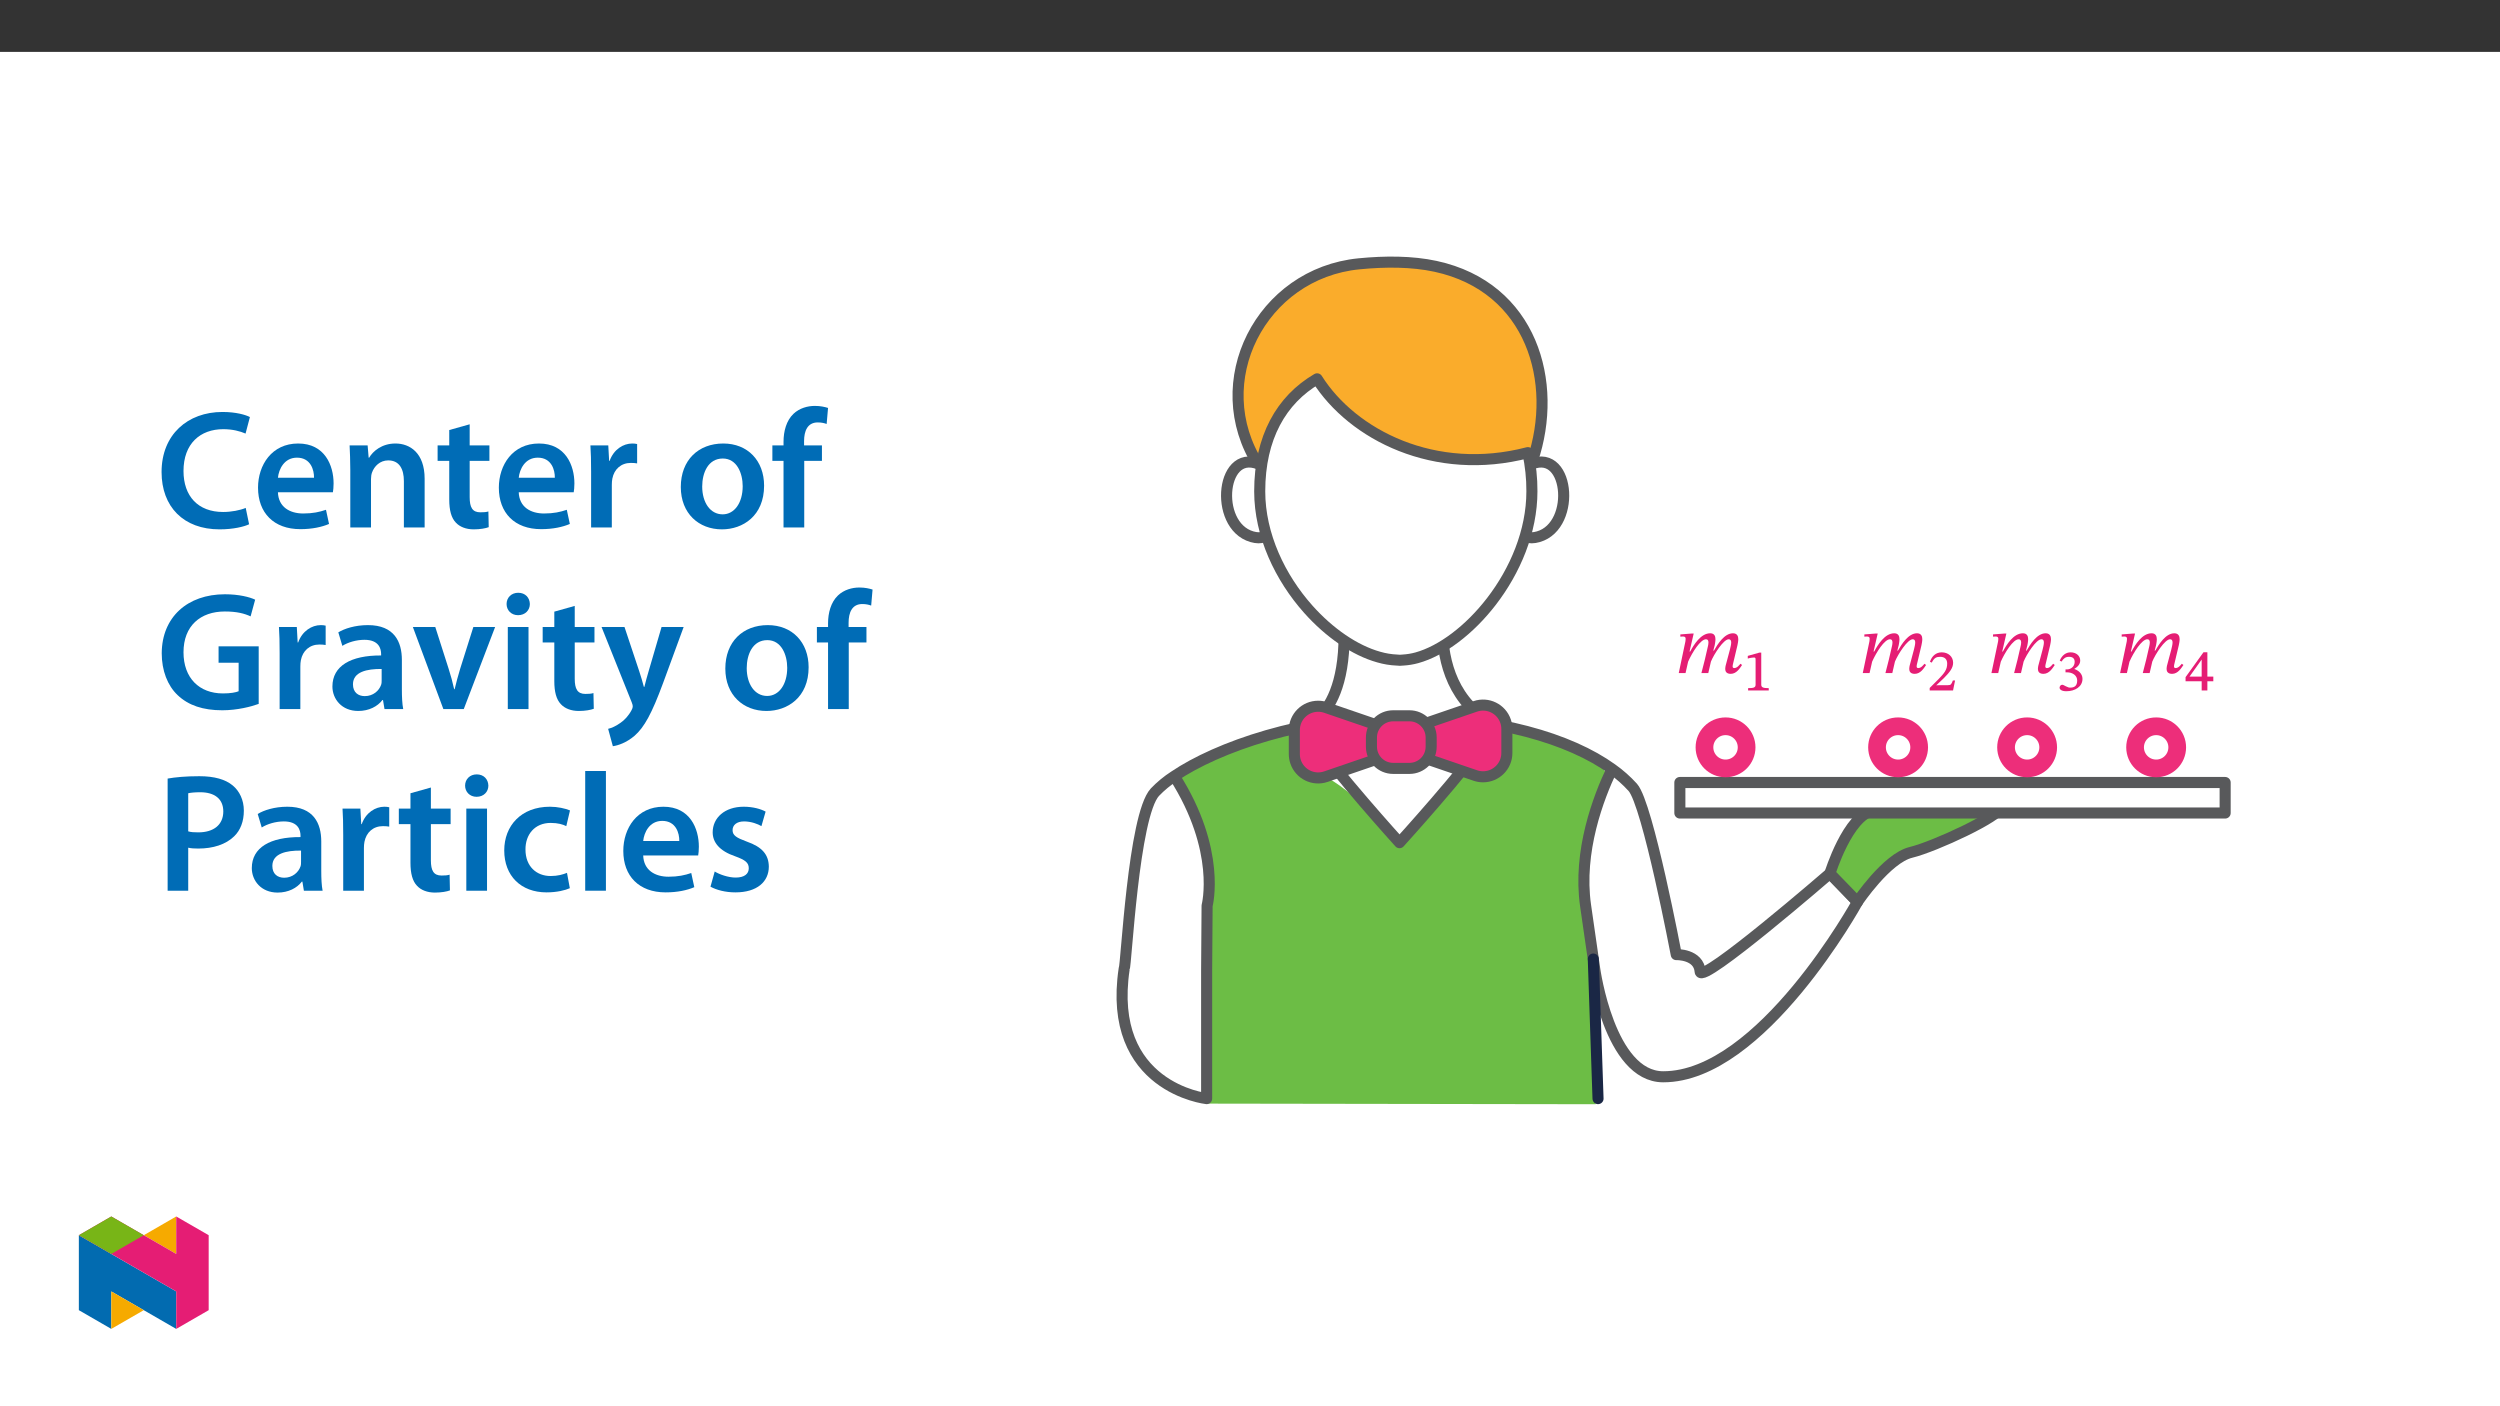 ﻿<?xml version="1.0" encoding="utf-8"?>
<svg xmlns="http://www.w3.org/2000/svg" xmlns:xlink="http://www.w3.org/1999/xlink" viewBox="0 0 960 540" version="1.1">
  <rect x="0" y="0" width="960" height="540" fill="#333333" stroke="none"/>
  <defs>
    <g>
      <symbol overflow="visible" id="glyph0-0">
        <path style="stroke:none;" d="M 10.203 -5.422 L 10.203 -5.922 C 10.203 -9.406 15.328 -11.891 15.328 -16.578 C 15.328 -19.891 12.562 -21.328 9.438 -21.328 C 6.219 -21.328 4.016 -19.5 4.016 -16.922 C 4.016 -15.422 4.625 -14.688 5.641 -14.688 C 6.406 -14.688 7.078 -15.109 7.078 -16.094 C 7.078 -17.312 6.406 -17.344 6.406 -18.391 C 6.406 -19.375 7.266 -20.109 9.141 -20.109 C 11.188 -20.109 12.469 -19 12.469 -16.484 C 12.469 -11.578 8.922 -10.391 8.922 -6.25 L 8.922 -5.422 Z M 11.406 -1.531 C 11.406 -2.516 10.734 -3.406 9.625 -3.406 C 8.453 -3.406 7.75 -2.547 7.75 -1.531 C 7.75 -0.484 8.344 0.25 9.594 0.25 C 10.734 0.25 11.406 -0.516 11.406 -1.531 Z M 18.969 5.391 L 18.969 -25.016 L 0.312 -25.016 L 0.312 5.391 Z M 17.312 3.703 L 1.938 3.703 L 1.938 -23.391 L 17.312 -23.391 Z M 17.312 3.703 " />
      </symbol>
      <symbol overflow="visible" id="glyph0-1">
        <path style="stroke:none;" d="M 12.844 0 L 13.859 -4.406 C 15.047 -7.266 18.703 -12.969 20.688 -12.969 C 21.422 -12.969 21.641 -12.438 21.641 -11.703 C 21.641 -11.031 21.359 -9.812 21.141 -8.984 L 19.5 -2.812 C 19.469 -2.641 19.344 -2.078 19.344 -1.562 C 19.344 -0.609 19.828 0.312 21.453 0.312 C 23.719 0.312 24.984 -1.906 25.812 -3.094 L 25.188 -3.562 C 24.672 -2.969 23.906 -1.906 22.797 -1.906 C 22.375 -1.906 22.188 -2.172 22.188 -2.516 C 22.188 -2.906 22.281 -3.281 22.281 -3.281 L 24.031 -10.641 C 24.125 -11.094 24.359 -12.172 24.359 -13 C 24.359 -14.156 23.906 -15.266 22.312 -15.266 C 19 -15.266 16.391 -11.031 15.016 -8.609 L 14.766 -8.609 L 15.297 -10.641 C 15.328 -10.812 15.594 -12.078 15.594 -13 C 15.594 -14.156 15.172 -15.266 13.578 -15.266 C 9.938 -15.266 7.234 -10.781 5.891 -8.25 L 5.641 -8.25 L 7.234 -15.172 L 6.5 -15.172 L 2.109 -14.828 L 2.109 -13.969 C 2.109 -13.969 2.703 -14.031 3.125 -14.031 C 3.891 -14.031 4.141 -13.703 4.141 -13.172 C 4.141 -12.688 4.047 -12.109 4.047 -12.109 L 1.5 0 L 4.109 0 L 5.094 -4.359 C 6.688 -7.969 9.844 -12.969 11.953 -12.969 C 12.688 -12.969 12.906 -12.438 12.906 -11.703 C 12.906 -11.188 12.75 -10.453 12.719 -10.359 C 11.953 -6.859 11.125 -3.406 10.203 0 Z M 12.844 0 " />
      </symbol>
      <symbol overflow="visible" id="glyph1-0">
        <path style="stroke:none;" d="M 7.234 -3.922 L 7.234 -4.281 C 7.234 -6.719 10.828 -8.453 10.828 -11.734 C 10.828 -14.062 8.797 -15.188 6.609 -15.188 C 4.344 -15.188 2.703 -13.797 2.703 -11.984 C 2.703 -10.938 3.234 -10.281 3.953 -10.281 C 4.484 -10.281 5.047 -10.703 5.047 -11.406 C 5.047 -12.25 4.578 -12.266 4.578 -13.016 C 4.578 -13.703 5.094 -14.078 6.406 -14.078 C 7.828 -14.078 8.609 -13.438 8.609 -11.672 C 8.609 -8.234 6.141 -7.406 6.141 -4.5 L 6.141 -3.797 L 7.234 -3.797 Z M 8.078 -1.203 C 8.078 -1.891 7.516 -2.656 6.734 -2.656 C 5.906 -2.656 5.312 -1.922 5.312 -1.203 C 5.312 -0.469 5.844 0.172 6.719 0.172 C 7.516 0.172 8.078 -0.484 8.078 -1.203 Z M 13.359 3.641 L 13.359 -17.781 L 0.109 -17.781 L 0.109 3.766 L 13.359 3.766 Z M 12.109 2.328 L 1.453 2.328 L 1.453 -16.375 L 12 -16.375 L 12 2.328 Z M 12.109 2.328 " />
      </symbol>
      <symbol overflow="visible" id="glyph1-1">
        <path style="stroke:none;" d="M 9.594 -0.141 L 9.594 -0.891 C 7.453 -0.891 6.719 -1.156 6.719 -2.25 L 6.719 -14.531 L 5.984 -14.531 L 1.547 -13.281 L 1.547 -12.25 C 2.344 -12.516 3.484 -12.656 3.922 -12.656 C 4.484 -12.656 4.547 -12.469 4.547 -11.688 L 4.547 -2.25 C 4.547 -1.141 3.875 -0.891 1.672 -0.891 L 1.672 0 L 9.594 0 Z M 9.594 -0.141 " />
      </symbol>
      <symbol overflow="visible" id="glyph1-2">
        <path style="stroke:none;" d="M 10.359 -3.844 L 9.641 -3.844 C 9.078 -2.359 8.906 -2.031 7.719 -2.031 L 4.625 -2.031 L 3.141 -1.969 L 3.141 -1.875 L 6.062 -4.625 C 8.438 -7 9.734 -8.656 9.734 -10.641 C 9.734 -12.984 7.875 -14.641 5.359 -14.641 C 3.188 -14.641 1.562 -13.25 0.844 -11 L 1.547 -10.703 C 2.438 -12.547 3.328 -12.922 4.781 -12.922 C 6.5 -12.922 7.453 -11.984 7.453 -10.312 C 7.453 -7.969 6.359 -6.656 4.156 -4.375 L 0.734 -0.953 L 0.734 0 L 9.703 0 L 10.484 -3.844 Z M 10.359 -3.844 " />
      </symbol>
      <symbol overflow="visible" id="glyph1-3">
        <path style="stroke:none;" d="M 1.984 -11.141 C 2.75 -12.312 3.5 -12.922 4.844 -12.922 C 6.219 -12.922 7 -12.297 7 -10.984 C 7 -9.172 5.531 -8.078 4.016 -8.078 L 3.484 -8.078 L 3.484 -6.969 L 4.031 -6.969 C 6.188 -6.969 7.969 -5.781 7.969 -3.797 C 7.969 -1.609 6.719 -1.094 5.312 -1.094 C 4.781 -1.094 4.531 -1.141 3.562 -1.625 C 2.781 -2.031 2.547 -2.188 2.188 -2.188 C 1.609 -2.188 1.203 -1.547 1.203 -1.078 C 1.203 -0.484 1.812 0.297 3.812 0.297 C 7.078 0.297 10 -1.406 10 -4.469 C 10 -6.453 8.406 -7.766 6.719 -8.297 L 6.719 -8.172 C 8.094 -9.031 9.125 -9.969 9.125 -11.516 C 9.125 -13.203 7.719 -14.641 5.438 -14.641 C 3.609 -14.641 2.125 -13.484 1.266 -11.469 L 1.938 -11.094 Z M 1.984 -11.141 " />
      </symbol>
      <symbol overflow="visible" id="glyph1-4">
        <path style="stroke:none;" d="M 10.828 -3.656 L 10.828 -5.328 L 8.547 -5.328 L 8.547 -14.656 L 7.047 -14.656 L 0.172 -5.109 L 0.172 -3.531 L 6.359 -3.531 L 6.359 0 L 8.547 0 L 8.547 -3.531 L 10.828 -3.531 Z M 6.469 -5.328 L 1.609 -5.328 L 1.609 -5.219 L 6.406 -11.953 L 6.359 -11.953 L 6.359 -5.328 Z M 6.469 -5.328 " />
      </symbol>
      <symbol overflow="visible" id="glyph2-0">
        <path style="stroke:none;" d="M 0 0 L 32.375 0 L 32.375 -45.328 L 0 -45.328 Z M 16.188 -25.578 L 5.188 -42.094 L 27.188 -42.094 Z M 18.125 -22.656 L 29.141 -39.172 L 29.141 -6.156 Z M 5.188 -3.234 L 16.188 -19.75 L 27.188 -3.234 Z M 3.234 -39.172 L 14.25 -22.656 L 3.234 -6.156 Z M 3.234 -39.172 " />
      </symbol>
      <symbol overflow="visible" id="glyph2-1">
        <path style="stroke:none;" d="M 34.578 -7.516 C 32.438 -6.609 29.078 -5.953 25.906 -5.953 C 16.25 -5.953 10.688 -12.047 10.688 -21.688 C 10.688 -32.188 17.094 -37.75 25.969 -37.75 C 29.531 -37.75 32.438 -36.969 34.516 -36.062 L 36.188 -42.406 C 34.578 -43.25 30.891 -44.359 25.641 -44.359 C 12.297 -44.359 2.266 -35.672 2.266 -21.297 C 2.266 -7.969 10.688 0.719 24.547 0.719 C 29.844 0.719 34 -0.328 35.875 -1.234 Z M 34.578 -7.516 " />
      </symbol>
      <symbol overflow="visible" id="glyph2-2">
        <path style="stroke:none;" d="M 31.016 -13.531 C 31.141 -14.25 31.281 -15.406 31.281 -16.906 C 31.281 -23.828 27.906 -32.25 17.672 -32.25 C 7.578 -32.25 2.266 -24.016 2.266 -15.281 C 2.266 -5.641 8.281 0.641 18.516 0.641 C 23.047 0.641 26.812 -0.188 29.531 -1.359 L 28.359 -6.797 C 25.906 -5.953 23.312 -5.375 19.625 -5.375 C 14.5 -5.375 10.094 -7.828 9.906 -13.531 Z M 9.906 -19.094 C 10.234 -22.344 12.297 -26.812 17.219 -26.812 C 22.531 -26.812 23.828 -22.016 23.766 -19.094 Z M 9.906 -19.094 " />
      </symbol>
      <symbol overflow="visible" id="glyph2-3">
        <path style="stroke:none;" d="M 4.281 0 L 12.234 0 L 12.234 -18.578 C 12.234 -19.484 12.375 -20.469 12.625 -21.109 C 13.469 -23.5 15.672 -25.766 18.844 -25.766 C 23.188 -25.766 24.859 -22.344 24.859 -17.812 L 24.859 0 L 32.828 0 L 32.828 -18.719 C 32.828 -28.688 27.125 -32.25 21.625 -32.25 C 16.375 -32.25 12.953 -29.266 11.531 -26.812 L 11.328 -26.812 L 10.938 -31.531 L 4.016 -31.531 C 4.141 -28.812 4.281 -25.766 4.281 -22.141 Z M 4.281 0 " />
      </symbol>
      <symbol overflow="visible" id="glyph2-4">
        <path style="stroke:none;" d="M 5.562 -37.422 L 5.562 -31.531 L 1.094 -31.531 L 1.094 -25.578 L 5.562 -25.578 L 5.562 -10.75 C 5.562 -6.609 6.344 -3.688 8.094 -1.875 C 9.578 -0.266 11.984 0.719 14.953 0.719 C 17.422 0.719 19.547 0.328 20.719 -0.125 L 20.594 -6.156 C 19.688 -5.891 18.906 -5.828 17.484 -5.828 C 14.438 -5.828 13.406 -7.766 13.406 -11.656 L 13.406 -25.578 L 20.984 -25.578 L 20.984 -31.531 L 13.406 -31.531 L 13.406 -39.625 Z M 5.562 -37.422 " />
      </symbol>
      <symbol overflow="visible" id="glyph2-5">
        <path style="stroke:none;" d="M 4.281 0 L 12.234 0 L 12.234 -16.375 C 12.234 -17.219 12.297 -18.062 12.438 -18.781 C 13.141 -22.406 15.797 -24.797 19.547 -24.797 C 20.531 -24.797 21.234 -24.734 21.953 -24.609 L 21.953 -32.047 C 21.297 -32.188 20.844 -32.25 20.078 -32.25 C 16.641 -32.25 12.953 -29.984 11.391 -25.578 L 11.203 -25.578 L 10.875 -31.531 L 4.016 -31.531 C 4.203 -28.75 4.281 -25.641 4.281 -21.375 Z M 4.281 0 " />
      </symbol>
      <symbol overflow="visible" id="glyph2-6">
        <path style="stroke:none;" d="M 18.578 -32.25 C 9.062 -32.25 2.266 -25.906 2.266 -15.547 C 2.266 -5.375 9.188 0.719 18.062 0.719 C 26.094 0.719 34.25 -4.469 34.25 -16.062 C 34.25 -25.641 27.969 -32.25 18.578 -32.25 Z M 18.391 -26.484 C 23.828 -26.484 26.031 -20.781 26.031 -15.859 C 26.031 -9.453 22.859 -5.047 18.328 -5.047 C 13.531 -5.047 10.484 -9.641 10.484 -15.734 C 10.484 -20.984 12.75 -26.484 18.391 -26.484 Z M 18.391 -26.484 " />
      </symbol>
      <symbol overflow="visible" id="glyph2-7">
        <path style="stroke:none;" d="M 13.141 0 L 13.141 -25.578 L 19.938 -25.578 L 19.938 -31.531 L 13.078 -31.531 L 13.078 -33.156 C 13.078 -37.031 14.375 -40.344 18.328 -40.344 C 19.812 -40.344 20.844 -40.078 21.75 -39.75 L 22.281 -45.906 C 21.047 -46.297 19.359 -46.688 17.219 -46.688 C 14.438 -46.688 11.328 -45.844 9 -43.641 C 6.281 -41.047 5.188 -36.969 5.188 -32.891 L 5.188 -31.531 L 0.906 -31.531 L 0.906 -25.578 L 5.188 -25.578 L 5.188 0 Z M 13.141 0 " />
      </symbol>
      <symbol overflow="visible" id="glyph2-8">
        <path style="stroke:none;" d="M 39.562 -24.094 L 24.156 -24.094 L 24.156 -17.812 L 31.859 -17.812 L 31.859 -6.859 C 30.828 -6.406 28.75 -6.016 25.828 -6.016 C 16.766 -6.016 10.688 -11.906 10.688 -21.828 C 10.688 -31.984 17.219 -37.484 26.547 -37.484 C 31.141 -37.484 34.062 -36.719 36.453 -35.609 L 38.203 -42.016 C 36.188 -43 31.984 -44.094 26.609 -44.094 C 12.172 -44.094 2.391 -35.281 2.328 -21.438 C 2.328 -14.828 4.531 -9.062 8.422 -5.375 C 12.562 -1.422 18.188 0.453 25.578 0.453 C 31.344 0.453 36.781 -0.969 39.562 -2 Z M 39.562 -24.094 " />
      </symbol>
      <symbol overflow="visible" id="glyph2-9">
        <path style="stroke:none;" d="M 28.75 -18.906 C 28.75 -25.828 25.828 -32.25 15.734 -32.25 C 10.75 -32.25 6.672 -30.891 4.344 -29.469 L 5.891 -24.281 C 8.031 -25.641 11.266 -26.609 14.375 -26.609 C 19.938 -26.609 20.781 -23.188 20.781 -21.109 L 20.781 -20.594 C 9.125 -20.656 2.078 -16.578 2.078 -8.672 C 2.078 -3.891 5.641 0.719 11.984 0.719 C 16.125 0.719 19.422 -1.031 21.297 -3.5 L 21.5 -3.5 L 22.078 0 L 29.266 0 C 28.875 -1.938 28.75 -4.734 28.75 -7.578 Z M 20.984 -11.078 C 20.984 -10.484 20.984 -9.906 20.781 -9.328 C 20 -7.062 17.734 -4.984 14.5 -4.984 C 11.984 -4.984 9.969 -6.406 9.969 -9.516 C 9.969 -14.312 15.344 -15.469 20.984 -15.406 Z M 20.984 -11.078 " />
      </symbol>
      <symbol overflow="visible" id="glyph2-10">
        <path style="stroke:none;" d="M 0.719 -31.531 L 12.438 0 L 20.266 0 L 32.312 -31.531 L 23.953 -31.531 L 18.906 -15.547 C 18.062 -12.688 17.359 -10.234 16.766 -7.641 L 16.578 -7.641 C 16 -10.234 15.344 -12.75 14.438 -15.547 L 9.328 -31.531 Z M 0.719 -31.531 " />
      </symbol>
      <symbol overflow="visible" id="glyph2-11">
        <path style="stroke:none;" d="M 12.234 0 L 12.234 -31.531 L 4.281 -31.531 L 4.281 0 Z M 8.281 -44.672 C 5.641 -44.672 3.812 -42.797 3.812 -40.344 C 3.812 -38.016 5.562 -36.062 8.219 -36.062 C 11 -36.062 12.75 -38.016 12.75 -40.344 C 12.688 -42.797 11 -44.672 8.281 -44.672 Z M 8.281 -44.672 " />
      </symbol>
      <symbol overflow="visible" id="glyph2-12">
        <path style="stroke:none;" d="M 0.516 -31.531 L 12.109 -2.594 C 12.438 -1.812 12.5 -1.359 12.5 -1.031 C 12.5 -0.641 12.375 -0.188 12.047 0.391 C 10.938 2.531 9.188 4.406 7.641 5.375 C 6.016 6.547 4.406 7.25 3.047 7.578 L 4.859 14.25 C 6.797 13.984 10.031 12.953 13.203 10.234 C 16.906 7 19.812 1.75 24.156 -10.031 L 32.047 -31.531 L 23.562 -31.531 L 18.641 -14.703 C 18 -12.688 17.422 -10.297 16.969 -8.547 L 16.766 -8.547 C 16.312 -10.297 15.609 -12.688 14.953 -14.641 L 9.328 -31.531 Z M 0.516 -31.531 " />
      </symbol>
      <symbol overflow="visible" id="glyph2-13">
        <path style="stroke:none;" d="M 4.594 0 L 12.5 0 L 12.5 -16.516 C 13.594 -16.25 14.891 -16.188 16.375 -16.188 C 22.016 -16.188 26.938 -17.734 30.172 -20.922 C 32.562 -23.25 33.859 -26.609 33.859 -30.75 C 33.859 -34.828 32.188 -38.266 29.594 -40.406 C 26.812 -42.734 22.594 -43.969 16.766 -43.969 C 11.453 -43.969 7.516 -43.578 4.594 -43.062 Z M 12.5 -37.422 C 13.344 -37.625 14.891 -37.812 17.094 -37.812 C 22.594 -37.812 25.969 -35.281 25.969 -30.438 C 25.969 -25.375 22.344 -22.406 16.375 -22.406 C 14.766 -22.406 13.531 -22.469 12.5 -22.797 Z M 12.5 -37.422 " />
      </symbol>
      <symbol overflow="visible" id="glyph2-14">
        <path style="stroke:none;" d="M 26.359 -6.859 C 24.797 -6.219 22.797 -5.641 20.078 -5.641 C 14.641 -5.641 10.422 -9.328 10.422 -15.797 C 10.359 -21.562 13.984 -26.031 20.078 -26.031 C 22.922 -26.031 24.797 -25.453 26.094 -24.797 L 27.516 -30.828 C 25.703 -31.594 22.734 -32.25 19.812 -32.25 C 8.734 -32.25 2.266 -24.922 2.266 -15.469 C 2.266 -5.703 8.672 0.641 18.516 0.641 C 22.469 0.641 25.766 -0.188 27.453 -0.969 Z M 26.359 -6.859 " />
      </symbol>
      <symbol overflow="visible" id="glyph2-15">
        <path style="stroke:none;" d="M 4.281 0 L 12.234 0 L 12.234 -45.969 L 4.281 -45.969 Z M 4.281 0 " />
      </symbol>
      <symbol overflow="visible" id="glyph2-16">
        <path style="stroke:none;" d="M 2.328 -1.547 C 4.656 -0.266 8.094 0.641 11.906 0.641 C 20.266 0.641 24.734 -3.5 24.734 -9.266 C 24.672 -13.922 22.078 -16.828 16.312 -18.844 C 12.297 -20.328 10.812 -21.234 10.812 -23.25 C 10.812 -25.188 12.375 -26.609 15.219 -26.609 C 18 -26.609 20.594 -25.578 21.891 -24.797 L 23.5 -30.375 C 21.625 -31.406 18.578 -32.25 15.094 -32.25 C 7.766 -32.25 3.172 -27.969 3.172 -22.406 C 3.172 -18.641 5.703 -15.281 11.844 -13.203 C 15.734 -11.781 17.031 -10.75 17.031 -8.609 C 17.031 -6.547 15.469 -5.047 11.984 -5.047 C 9.125 -5.047 5.703 -6.281 3.953 -7.375 Z M 2.328 -1.547 " />
      </symbol>
    </g>
    <clipPath id="clip1">
      <path d="M 452 279 L 618 279 L 618 424.023 L 452 424.023 Z M 452 279 " />
    </clipPath>
    <clipPath id="clip2">
      <path d="M 428.746 273 L 716 273 L 716 424 L 428.746 424 Z M 428.746 273 " />
    </clipPath>
    <clipPath id="clip3">
      <path d="M 473 98.527 L 595 98.527 L 595 201 L 473 201 Z M 473 98.527 " />
    </clipPath>
    <clipPath id="clip4">
      <path d="M 642 298 L 856.582 298 L 856.582 315 L 642 315 Z M 642 298 " />
    </clipPath>
    <clipPath id="clip5">
      <path d="M 30.277 474 L 68 474 L 68 510.301 L 30.277 510.301 Z M 30.277 474 " />
    </clipPath>
    <clipPath id="clip6">
      <path d="M 42 495 L 56 495 L 56 510.301 L 42 510.301 Z M 42 495 " />
    </clipPath>
    <clipPath id="clip7">
      <path d="M 55 467.125 L 68 467.125 L 68 482 L 55 482 Z M 55 467.125 " />
    </clipPath>
    <clipPath id="clip8">
      <path d="M 30.277 467.125 L 80.133 467.125 L 80.133 510.301 L 30.277 510.301 Z M 30.277 467.125 " />
    </clipPath>
    <clipPath id="clip9">
      <path d="M 30.277 467.125 L 56 467.125 L 56 482 L 30.277 482 Z M 30.277 467.125 " />
    </clipPath>
  </defs>
  <g id="surface1">
    <path style=" stroke:none;fill-rule:nonzero;fill:rgb(100%,100%,100%);fill-opacity:1;" d="M 0 559.926 L 960 559.926 L 960 19.926 L 0 19.926 Z M 0 559.926 " />
    <g clip-path="url(#clip1)" clip-rule="nonzero">
      <path style=" stroke:none;fill-rule:nonzero;fill:rgb(42.4%,74.1%,27.1%);fill-opacity:1;" d="M 463.711 423.789 L 464.828 330.957 L 452.52 297.016 L 493.129 280.68 L 495.945 281.895 C 495.945 281.895 495.121 296.117 505.332 297.223 C 515.543 298.328 537.414 323.586 537.414 323.586 L 562.332 296.359 C 562.332 296.359 575.988 301.969 578.375 291.32 C 580.762 280.668 578.637 279.898 578.637 279.898 C 578.637 279.898 604.824 285.223 615.578 295.062 L 617.641 298.297 C 617.641 298.297 608.863 325.977 610.23 346.332 C 611.594 366.688 612.734 424.023 612.734 424.023 Z M 463.711 423.789 " />
    </g>
    <path style=" stroke:none;fill-rule:nonzero;fill:rgb(100%,100%,100%);fill-opacity:1;" d="M 463.348 372.484 L 463.523 347.777 C 463.523 347.777 469.176 326.641 450.934 298.055 C 467.32 286.996 500.492 275.145 537.902 275.145 C 574.656 275.145 602.945 283.691 619.027 295.297 C 613.812 306.191 605.867 326.969 608.867 347.777 L 612.363 372.023 C 612.363 372.023 618.027 413.449 638.645 413.484 C 676.41 413.543 713.273 346.332 713.273 346.332 L 702.691 335.41 C 702.691 335.41 653.242 378.23 652.859 373.125 C 652.348 366.301 643.684 366.562 643.684 366.562 C 643.684 366.562 632.734 308.812 627 302.367 C 624.609 299.727 621.934 297.355 619.027 295.297 C 602.945 283.691 574.656 275.145 537.902 275.145 C 500.492 275.145 467.316 286.996 450.934 298.055 C 448.219 299.805 445.719 301.867 443.48 304.199 C 435.207 313.18 432.477 371.152 431.684 372.023 C 424.859 417.668 463.348 421.867 463.348 421.867 Z M 463.348 372.484 " />
    <g clip-path="url(#clip2)" clip-rule="nonzero">
      <path style="fill:none;stroke-width:5;stroke-linecap:round;stroke-linejoin:round;stroke:rgb(34.499%,34.9%,35.699%);stroke-opacity:1;stroke-miterlimit:4;" d="M -0.002 0 L 0.205 29.067 C 0.205 29.067 6.854 53.934 -14.607 87.564 C 4.671 100.575 43.697 114.518 87.709 114.518 C 130.949 114.518 164.23 104.462 183.15 90.809 C 177.015 77.992 167.668 53.548 171.197 29.067 L 175.31 0.542 C 175.31 0.542 181.974 -48.194 206.229 -48.235 C 250.66 -48.304 294.028 30.768 294.028 30.768 L 281.579 43.617 C 281.579 43.617 223.403 -6.76 222.953 -0.754 C 222.351 7.275 212.158 6.967 212.158 6.967 C 212.158 6.967 199.276 74.908 192.53 82.491 C 189.717 85.598 186.569 88.387 183.15 90.809 C 164.23 104.462 130.949 114.518 87.709 114.518 C 43.697 114.518 4.667 100.575 -14.607 87.564 C -17.801 85.506 -20.742 83.079 -23.375 80.336 C -33.109 69.77 -36.321 1.567 -37.254 0.542 C -45.283 -53.157 -0.002 -58.097 -0.002 -58.097 Z M -0.002 0 " transform="matrix(0.85,0,0,-0.85,463.35,372.484)" />
    </g>
    <path style=" stroke:none;fill-rule:nonzero;fill:rgb(98%,67.499%,16.899%);fill-opacity:1;" d="M 491.277 188.637 C 488.293 185.57 485.625 182.207 483.32 178.598 C 462.914 146.703 484.199 104.996 521.883 101.305 C 531.875 100.328 542.141 100.301 551.281 102.281 C 588.246 110.305 598.605 146.863 588.492 176.801 C 574.902 217.039 491.277 188.637 491.277 188.637 " />
    <g clip-path="url(#clip3)" clip-rule="nonzero">
      <path style="fill:none;stroke-width:5;stroke-linecap:round;stroke-linejoin:round;stroke:rgb(34.499%,34.9%,35.699%);stroke-opacity:1;stroke-miterlimit:4;" d="M -0 0 C -3.511 3.608 -6.65 7.565 -9.361 11.811 C -33.369 49.334 -8.327 98.401 36.006 102.744 C 47.762 103.893 59.839 103.925 70.593 101.595 C 114.081 92.156 126.268 49.146 114.37 13.925 C 98.382 -33.414 -0 0 -0 0 Z M -0 0 " transform="matrix(0.85,0,0,-0.85,491.278,188.637)" />
    </g>
    <path style=" stroke:none;fill-rule:nonzero;fill:rgb(100%,100%,100%);fill-opacity:1;" d="M 586.621 178.895 C 602.543 170.293 605.801 201.746 590.73 206.102 C 575.656 210.453 586.621 178.895 586.621 178.895 " />
    <path style="fill:none;stroke-width:5;stroke-linecap:round;stroke-linejoin:round;stroke:rgb(34.499%,34.9%,35.699%);stroke-opacity:1;stroke-miterlimit:4;" d="M 0.002 -0.002 C 18.733 10.118 22.566 -26.886 4.836 -32.01 C -12.898 -37.129 0.002 -0.002 0.002 -0.002 Z M 0.002 -0.002 " transform="matrix(0.85,0,0,-0.85,586.62,178.893)" />
    <path style=" stroke:none;fill-rule:nonzero;fill:rgb(100%,100%,100%);fill-opacity:1;" d="M 484.844 178.895 C 468.918 170.293 465.66 201.746 480.73 206.102 C 495.805 210.453 484.844 178.895 484.844 178.895 " />
    <path style="fill:none;stroke-width:5;stroke-linecap:round;stroke-linejoin:round;stroke:rgb(34.499%,34.9%,35.699%);stroke-opacity:1;stroke-miterlimit:4;" d="M 0.002 -0.002 C -18.734 10.118 -22.567 -26.886 -4.837 -32.01 C 12.897 -37.129 0.002 -0.002 0.002 -0.002 Z M 0.002 -0.002 " transform="matrix(0.85,0,0,-0.85,484.842,178.893)" />
    <path style="fill-rule:nonzero;fill:rgb(100%,100%,100%);fill-opacity:1;stroke-width:5;stroke-linecap:round;stroke-linejoin:round;stroke:rgb(34.499%,34.9%,35.699%);stroke-opacity:1;stroke-miterlimit:4;" d="M 0.001 -0.001 C -37.421 19.507 -19.558 73.354 -19.558 73.354 L -71.438 72.122 C -59.025 5.477 -85.964 -0.235 -85.964 -0.235 L -82.734 -5.24 C -73.455 -19.62 -43.143 -53.117 -43.143 -53.117 C -43.143 -53.117 -12.807 -19.716 -3.483 -5.364 Z M 0.001 -0.001 " transform="matrix(0.85,0,0,-0.85,574.085,278.437)" />
    <path style=" stroke:none;fill-rule:nonzero;fill:rgb(100%,100%,100%);fill-opacity:1;" d="M 588.254 188.668 C 588.254 204.152 581.754 219.195 572.746 230.91 C 564.309 241.887 553.629 249.941 544.074 252.59 C 542.316 253.074 540.512 253.363 538.695 253.465 L 538.668 253.465 C 538.297 253.52 537.922 253.547 537.547 253.547 C 537.184 253.547 536.816 253.52 536.457 253.465 L 536.43 253.465 C 534.059 253.367 531.715 252.98 529.438 252.316 C 520.266 249.75 510.516 243.062 502.379 233.941 C 491.621 221.871 483.73 205.516 483.73 188.668 C 483.73 168.023 492.004 153.527 505.766 145.473 C 519.363 167.016 551.062 183.125 586.699 173.812 C 587.758 178.695 588.281 183.676 588.254 188.668 " />
    <path style="fill:none;stroke-width:5;stroke-linecap:round;stroke-linejoin:round;stroke:rgb(34.499%,34.9%,35.699%);stroke-opacity:1;stroke-miterlimit:4;" d="M 0 0.001 C 0 -18.216 -7.647 -35.914 -18.244 -49.696 C -28.171 -62.61 -40.735 -72.086 -51.976 -75.201 C -54.044 -75.771 -56.167 -76.111 -58.304 -76.231 L -58.336 -76.231 C -58.773 -76.295 -59.214 -76.327 -59.655 -76.327 C -60.083 -76.327 -60.515 -76.295 -60.937 -76.231 L -60.97 -76.231 C -63.759 -76.116 -66.517 -75.661 -69.196 -74.88 C -79.986 -71.86 -91.457 -63.993 -101.029 -53.262 C -113.686 -39.062 -122.969 -19.82 -122.969 0.001 C -122.969 24.288 -113.235 41.343 -97.045 50.819 C -81.048 25.474 -43.755 6.522 -1.829 17.478 C -0.584 11.733 0.032 5.874 0 0.001 Z M 0 0.001 " transform="matrix(0.85,0,0,-0.85,588.254,188.669)" />
    <path style=" stroke:none;fill-rule:nonzero;fill:rgb(92.899%,17.999%,47.8%);fill-opacity:1;" d="M 566.527 297.797 L 547.594 291.312 L 547.594 277.73 L 566.527 271.25 C 571.305 269.613 576.504 272.16 578.141 276.938 C 578.469 277.891 578.637 278.891 578.637 279.898 L 578.637 289.145 C 578.637 294.195 574.543 298.289 569.492 298.289 C 568.484 298.289 567.48 298.121 566.527 297.797 " />
    <path style="fill:none;stroke-width:5;stroke-linecap:round;stroke-linejoin:round;stroke:rgb(34.499%,34.9%,35.699%);stroke-opacity:1;stroke-miterlimit:4;" d="M -0.001 -0 L -22.276 7.628 L -22.276 23.607 L -0.001 31.231 C 5.619 33.157 11.736 30.16 13.662 24.54 C 14.048 23.419 14.245 22.242 14.245 21.057 L 14.245 10.179 C 14.245 4.237 9.429 -0.58 3.487 -0.58 C 2.301 -0.58 1.12 -0.382 -0.001 -0 Z M -0.001 -0 " transform="matrix(0.85,0,0,-0.85,566.528,297.796)" />
    <path style=" stroke:none;fill-rule:nonzero;fill:rgb(92.899%,17.999%,47.8%);fill-opacity:1;" d="M 509.133 271.691 L 528.066 278.176 L 528.066 291.754 L 509.133 298.238 C 504.355 299.875 499.156 297.328 497.52 292.551 C 497.191 291.598 497.023 290.598 497.023 289.59 L 497.023 280.344 C 497.023 275.293 501.121 271.199 506.172 271.199 C 507.176 271.199 508.18 271.363 509.133 271.691 " />
    <path style="fill:none;stroke-width:5;stroke-linecap:round;stroke-linejoin:round;stroke:rgb(34.499%,34.9%,35.699%);stroke-opacity:1;stroke-miterlimit:4;" d="M 0 -0 L 22.275 -7.629 L 22.275 -23.603 L 0 -31.232 C -5.62 -33.157 -11.737 -30.161 -13.662 -24.541 C -14.048 -23.419 -14.246 -22.243 -14.246 -21.057 L -14.246 -10.179 C -14.246 -4.237 -9.425 0.579 -3.483 0.579 C -2.302 0.579 -1.121 0.386 0 -0 Z M 0 -0 " transform="matrix(0.85,0,0,-0.85,509.132,271.691)" />
    <path style=" stroke:none;fill-rule:nonzero;fill:rgb(92.899%,17.999%,47.8%);fill-opacity:1;" d="M 534.973 274.867 L 541.227 274.867 C 545.832 274.867 549.566 278.602 549.566 283.207 L 549.566 286.723 C 549.566 291.328 545.832 295.062 541.227 295.062 L 534.973 295.062 C 530.367 295.062 526.633 291.328 526.633 286.723 L 526.633 283.207 C 526.633 278.602 530.367 274.867 534.973 274.867 " />
    <path style="fill:none;stroke-width:5;stroke-linecap:round;stroke-linejoin:round;stroke:rgb(34.499%,34.9%,35.699%);stroke-opacity:1;stroke-miterlimit:4;" d="M 0.002 0.001 L 7.359 0.001 C 12.777 0.001 17.171 -4.392 17.171 -9.811 L 17.171 -13.947 C 17.171 -19.365 12.777 -23.758 7.359 -23.758 L 0.002 -23.758 C -5.417 -23.758 -9.81 -19.365 -9.81 -13.947 L -9.81 -9.811 C -9.81 -4.392 -5.417 0.001 0.002 0.001 Z M 0.002 0.001 " transform="matrix(0.85,0,0,-0.85,534.971,274.868)" />
    <path style="fill:none;stroke-width:5;stroke-linecap:round;stroke-linejoin:round;stroke:rgb(10.199%,15.3%,27.1%);stroke-opacity:1;stroke-miterlimit:4;" d="M 0.001 0 L -2.14 63.052 " transform="matrix(0.85,0,0,-0.85,613.643,421.867)" />
    <path style="fill-rule:nonzero;fill:rgb(42.4%,74.1%,27.1%);fill-opacity:1;stroke-width:5;stroke-linecap:round;stroke-linejoin:round;stroke:rgb(34.499%,34.9%,35.699%);stroke-opacity:1;stroke-miterlimit:4;" d="M 0 0.001 C 0 0.001 8.075 26.255 19.72 28.53 C 31.361 30.8 76.738 33.613 77.009 29.867 C 77.275 26.122 47.56 12.197 36.586 9.523 C 25.607 6.848 12.45 -12.849 12.45 -12.849 Z M 0 0.001 " transform="matrix(0.85,0,0,-0.85,702.691,335.411)" />
    <path style=" stroke:none;fill-rule:nonzero;fill:rgb(100%,100%,100%);fill-opacity:1;" d="M 645.066 300.48 L 854.457 300.48 L 854.457 312.199 L 645.066 312.199 Z M 645.066 300.48 " />
    <g clip-path="url(#clip4)" clip-rule="nonzero">
      <path style="fill:none;stroke-width:5;stroke-linecap:round;stroke-linejoin:round;stroke:rgb(34.499%,34.9%,35.699%);stroke-opacity:1;stroke-miterlimit:4;" d="M 254.492 145.344 L 500.834 145.344 L 500.834 131.557 L 254.492 131.557 Z M 254.492 145.344 " transform="matrix(0.85,0,0,-0.85,428.748,424.023)" />
    </g>
    <path style="fill:none;stroke-width:8;stroke-linecap:round;stroke-linejoin:round;stroke:rgb(92.899%,17.999%,47.8%);stroke-opacity:1;stroke-miterlimit:4;" d="M -0.002 -0.001 C 5.26 -0.001 9.52 -4.261 9.52 -9.518 C 9.52 -14.776 5.26 -19.04 -0.002 -19.04 C -5.26 -19.04 -9.52 -14.776 -9.52 -9.518 C -9.52 -4.261 -5.26 -0.001 -0.002 -0.001 Z M -0.002 -0.001 " transform="matrix(0.85,0,0,-0.85,662.607,278.89)" />
    <path style="fill:none;stroke-width:8;stroke-linecap:round;stroke-linejoin:round;stroke:rgb(92.899%,17.999%,47.8%);stroke-opacity:1;stroke-miterlimit:4;" d="M 0.002 -0.001 C 5.26 -0.001 9.52 -4.261 9.52 -9.518 C 9.52 -14.776 5.26 -19.04 0.002 -19.04 C -5.26 -19.04 -9.52 -14.776 -9.52 -9.518 C -9.52 -4.261 -5.26 -0.001 0.002 -0.001 Z M 0.002 -0.001 " transform="matrix(0.85,0,0,-0.85,728.869,278.89)" />
    <path style="fill:none;stroke-width:8;stroke-linecap:round;stroke-linejoin:round;stroke:rgb(92.899%,17.999%,47.8%);stroke-opacity:1;stroke-miterlimit:4;" d="M 0.002 -0.001 C 5.259 -0.001 9.519 -4.261 9.519 -9.518 C 9.519 -14.776 5.259 -19.04 0.002 -19.04 C -5.26 -19.04 -9.52 -14.776 -9.52 -9.518 C -9.52 -4.261 -5.26 -0.001 0.002 -0.001 Z M 0.002 -0.001 " transform="matrix(0.85,0,0,-0.85,778.416,278.89)" />
    <path style="fill:none;stroke-width:8;stroke-linecap:round;stroke-linejoin:round;stroke:rgb(92.899%,17.999%,47.8%);stroke-opacity:1;stroke-miterlimit:4;" d="M 0.001 -0.001 C 5.259 -0.001 9.519 -4.261 9.519 -9.518 C 9.519 -14.776 5.259 -19.04 0.001 -19.04 C -5.256 -19.04 -9.521 -14.776 -9.521 -9.518 C -9.521 -4.261 -5.256 -0.001 0.001 -0.001 Z M 0.001 -0.001 " transform="matrix(0.85,0,0,-0.85,827.964,278.89)" />
    <g style="fill:rgb(89.803%,11.374%,45.49%);fill-opacity:1;">
      <use xlink:href="#glyph0-1" x="643.142" y="258.445" />
    </g>
    <g style="fill:rgb(89.803%,11.374%,45.49%);fill-opacity:1;">
      <use xlink:href="#glyph1-1" x="669.602" y="265.139" />
    </g>
    <g style="fill:rgb(89.803%,11.374%,45.49%);fill-opacity:1;">
      <use xlink:href="#glyph0-1" x="713.804" y="258.445" />
    </g>
    <g style="fill:rgb(89.803%,11.374%,45.49%);fill-opacity:1;">
      <use xlink:href="#glyph1-2" x="740.265" y="265.139" />
    </g>
    <g style="fill:rgb(89.803%,11.374%,45.49%);fill-opacity:1;">
      <use xlink:href="#glyph0-1" x="763.213" y="258.445" />
    </g>
    <g style="fill:rgb(89.803%,11.374%,45.49%);fill-opacity:1;">
      <use xlink:href="#glyph1-3" x="789.674" y="265.139" />
    </g>
    <g style="fill:rgb(89.803%,11.374%,45.49%);fill-opacity:1;">
      <use xlink:href="#glyph0-1" x="812.622" y="258.445" />
    </g>
    <g style="fill:rgb(89.803%,11.374%,45.49%);fill-opacity:1;">
      <use xlink:href="#glyph1-4" x="839.083" y="265.139" />
    </g>
    <g style="fill:rgb(0%,42.354%,71.373%);fill-opacity:1;">
      <use xlink:href="#glyph2-1" x="59.776" y="202.556" />
    </g>
    <g style="fill:rgb(0%,42.354%,71.373%);fill-opacity:1;">
      <use xlink:href="#glyph2-2" x="96.817" y="202.556" />
      <use xlink:href="#glyph2-3" x="130.232" y="202.556" />
    </g>
    <g style="fill:rgb(0%,42.354%,71.373%);fill-opacity:1;">
      <use xlink:href="#glyph2-4" x="166.949" y="202.556" />
    </g>
    <g style="fill:rgb(0%,42.354%,71.373%);fill-opacity:1;">
      <use xlink:href="#glyph2-2" x="189.29" y="202.556" />
      <use xlink:href="#glyph2-5" x="222.705" y="202.556" />
    </g>
    <g style="fill:rgb(0%,42.354%,71.373%);fill-opacity:1;">
      <use xlink:href="#glyph2-6" x="259.163" y="202.556" />
      <use xlink:href="#glyph2-7" x="295.686" y="202.556" />
    </g>
    <g style="fill:rgb(0%,42.354%,71.373%);fill-opacity:1;">
      <use xlink:href="#glyph2-8" x="59.776" y="272.294" />
    </g>
    <g style="fill:rgb(0%,42.354%,71.373%);fill-opacity:1;">
      <use xlink:href="#glyph2-5" x="103.099" y="272.294" />
    </g>
    <g style="fill:rgb(0%,42.354%,71.373%);fill-opacity:1;">
      <use xlink:href="#glyph2-9" x="125.569" y="272.294" />
    </g>
    <g style="fill:rgb(0%,42.354%,71.373%);fill-opacity:1;">
      <use xlink:href="#glyph2-10" x="157.818" y="272.294" />
      <use xlink:href="#glyph2-11" x="190.715" y="272.294" />
      <use xlink:href="#glyph2-4" x="207.293" y="272.294" />
    </g>
    <g style="fill:rgb(0%,42.354%,71.373%);fill-opacity:1;">
      <use xlink:href="#glyph2-12" x="230.476" y="272.294" />
    </g>
    <g style="fill:rgb(0%,42.354%,71.373%);fill-opacity:1;">
      <use xlink:href="#glyph2-6" x="276.259" y="272.294" />
      <use xlink:href="#glyph2-7" x="312.782" y="272.294" />
    </g>
    <g style="fill:rgb(0%,42.354%,71.373%);fill-opacity:1;">
      <use xlink:href="#glyph2-13" x="59.776" y="342.033" />
    </g>
    <g style="fill:rgb(0%,42.354%,71.373%);fill-opacity:1;">
      <use xlink:href="#glyph2-9" x="94.615" y="342.033" />
      <use xlink:href="#glyph2-5" x="127.512" y="342.033" />
    </g>
    <g style="fill:rgb(0%,42.354%,71.373%);fill-opacity:1;">
      <use xlink:href="#glyph2-4" x="152.055" y="342.033" />
      <use xlink:href="#glyph2-11" x="174.785" y="342.033" />
      <use xlink:href="#glyph2-14" x="191.363" y="342.033" />
      <use xlink:href="#glyph2-15" x="220.439" y="342.033" />
      <use xlink:href="#glyph2-2" x="237.081" y="342.033" />
      <use xlink:href="#glyph2-16" x="270.496" y="342.033" />
    </g>
    <g clip-path="url(#clip5)" clip-rule="nonzero">
      <path style=" stroke:none;fill-rule:nonzero;fill:rgb(0.8%,42%,68.999%);fill-opacity:1;" d="M 30.277 503.105 L 42.738 510.301 L 42.738 495.91 L 67.668 510.301 L 67.668 495.91 L 30.277 474.32 Z M 30.277 503.105 " />
    </g>
    <g clip-path="url(#clip6)" clip-rule="nonzero">
      <path style=" stroke:none;fill-rule:nonzero;fill:rgb(96.1%,66.699%,0%);fill-opacity:1;" d="M 42.738 510.301 L 55.203 503.105 L 42.738 495.91 Z M 42.738 510.301 " />
    </g>
    <g clip-path="url(#clip7)" clip-rule="nonzero">
      <path style=" stroke:none;fill-rule:nonzero;fill:rgb(96.1%,66.699%,0%);fill-opacity:1;" d="M 67.668 467.125 L 55.203 474.32 L 67.668 481.516 Z M 67.668 467.125 " />
    </g>
    <g clip-path="url(#clip8)" clip-rule="nonzero">
      <path style=" stroke:none;fill-rule:nonzero;fill:rgb(89.799%,11.4%,45.499%);fill-opacity:1;" d="M 67.668 467.125 L 67.668 481.516 L 42.738 467.125 L 30.277 474.32 L 67.668 495.91 L 67.668 510.301 L 80.133 503.105 L 80.133 474.32 Z M 67.668 467.125 " />
    </g>
    <g clip-path="url(#clip9)" clip-rule="nonzero">
      <path style=" stroke:none;fill-rule:nonzero;fill:rgb(47.099%,70.999%,9%);fill-opacity:1;" d="M 42.738 467.125 L 30.277 474.32 L 42.738 481.516 L 55.203 474.32 Z M 42.738 467.125 " />
    </g>
  </g>
</svg>